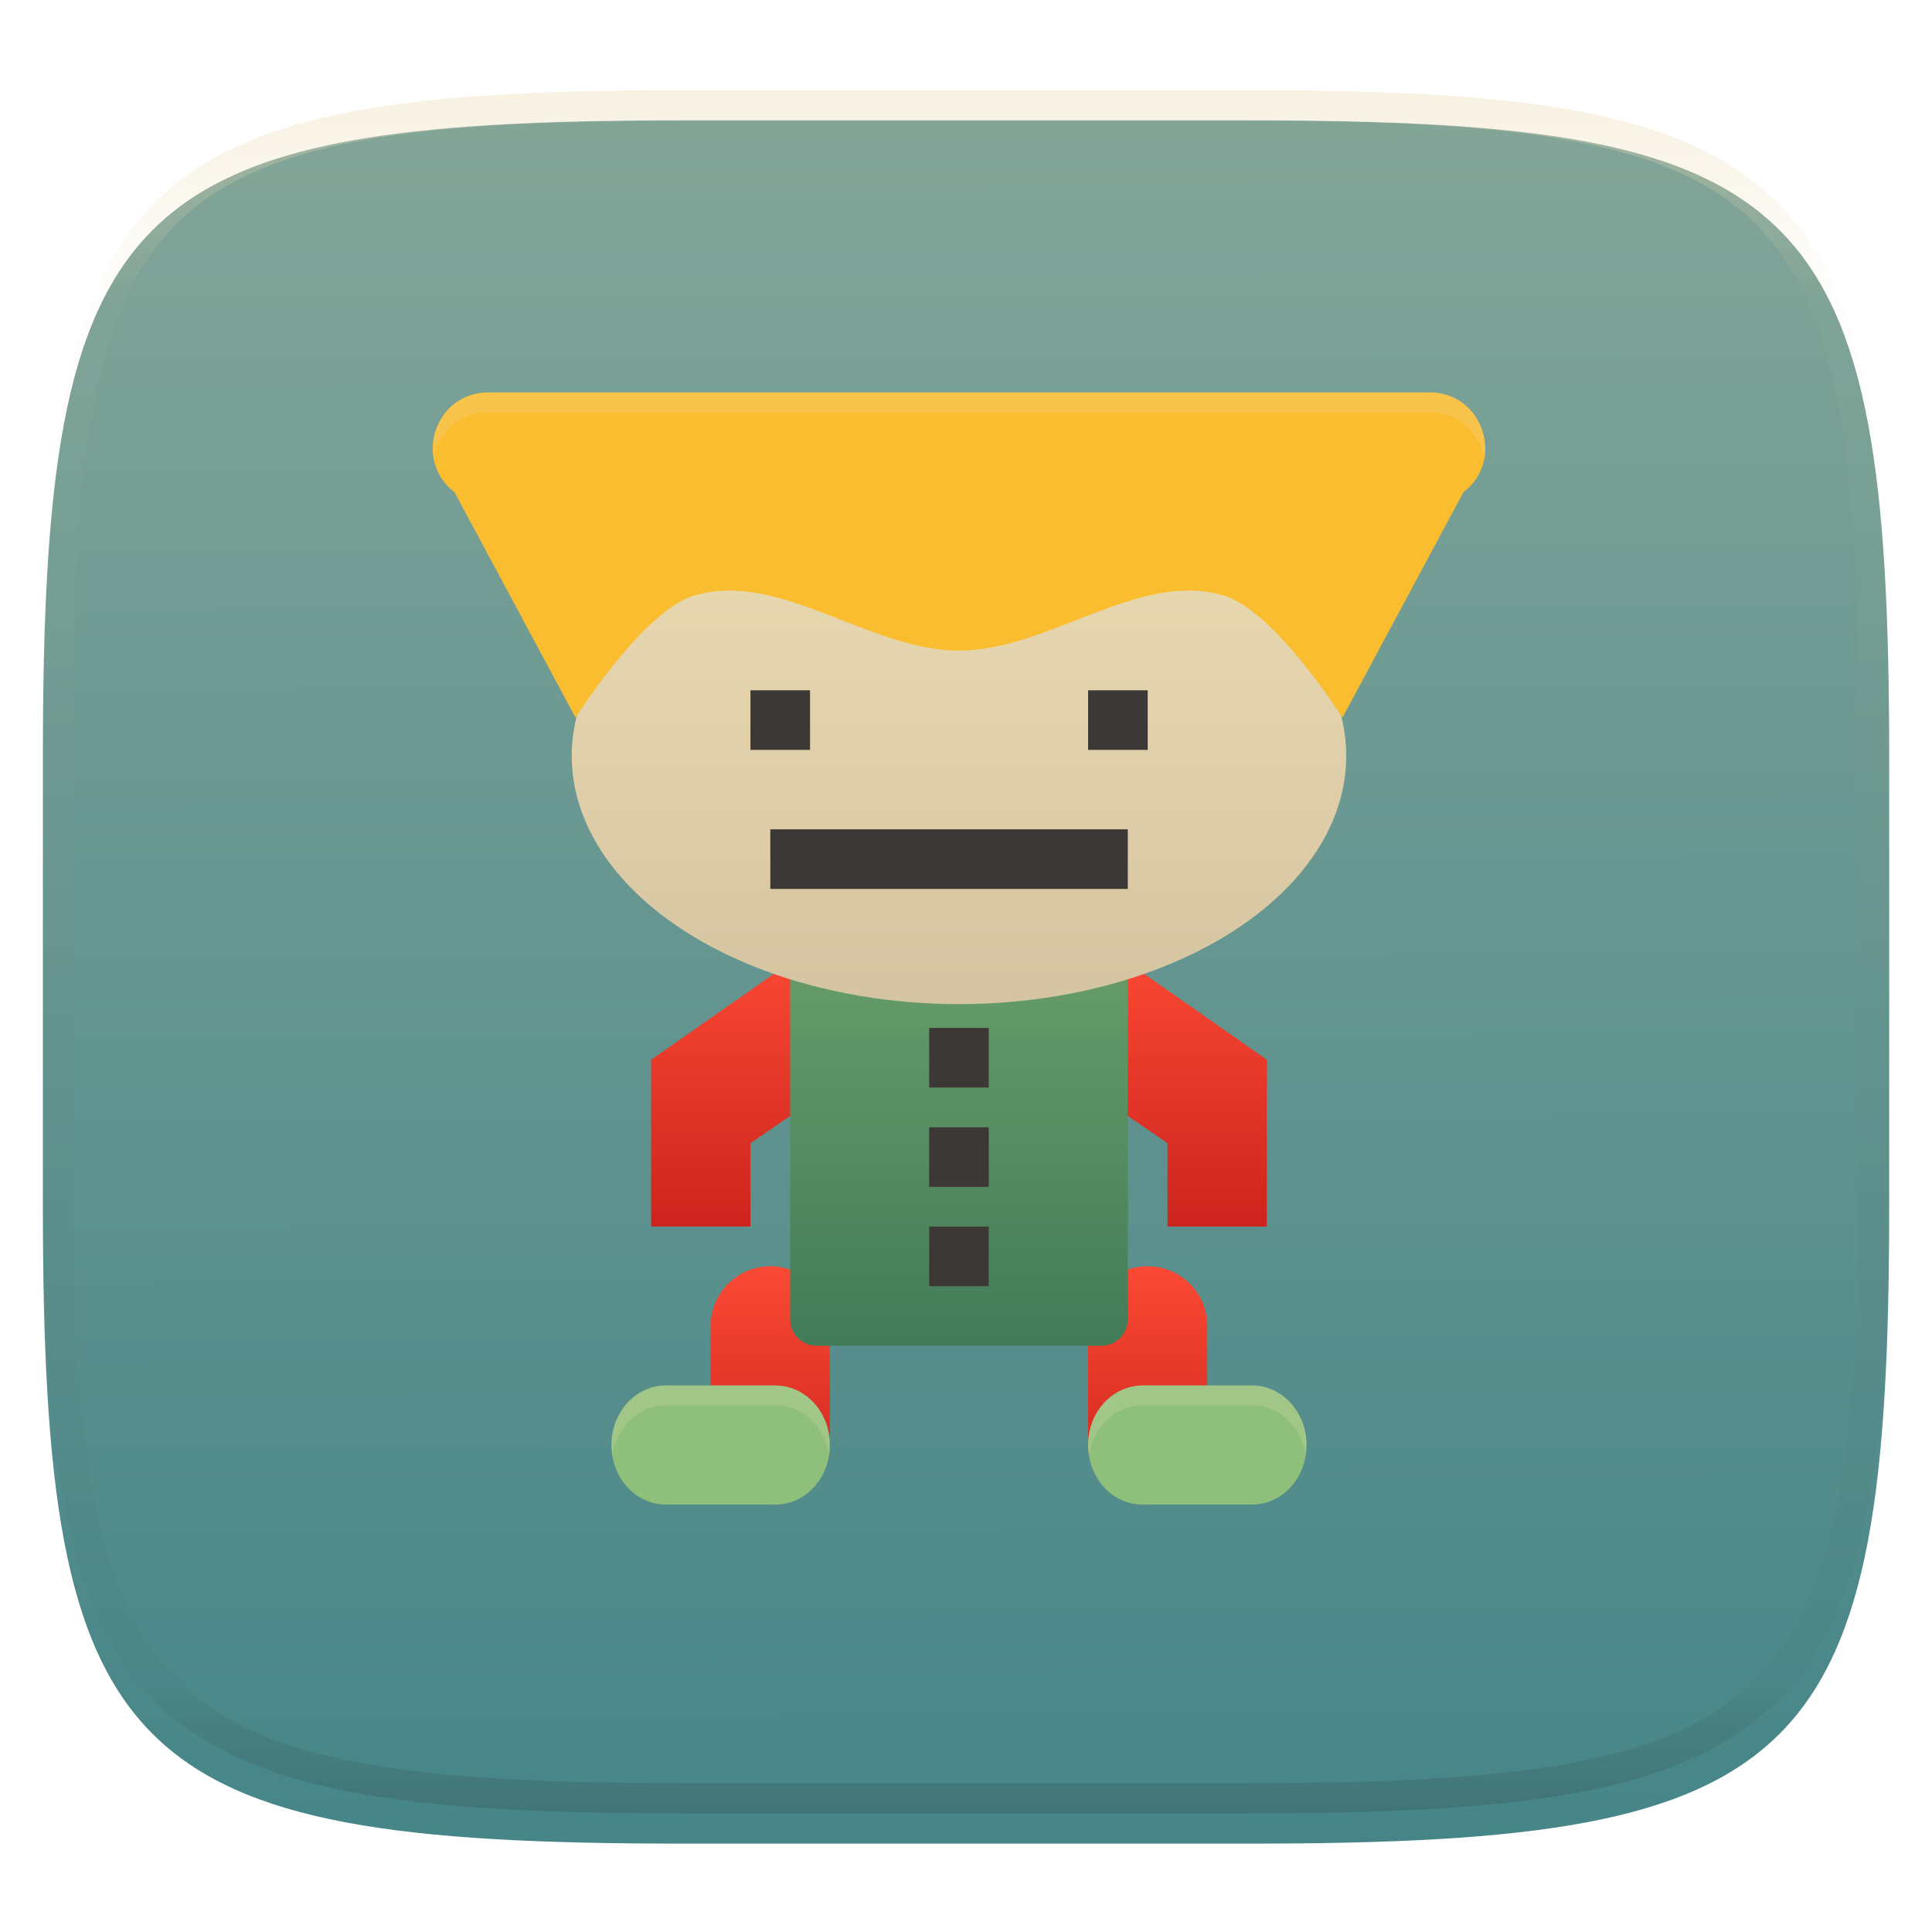 <svg xmlns="http://www.w3.org/2000/svg" style="isolation:isolate" width="256" height="256" viewBox="0 0 256 256">
 <defs>
  <filter id="wiHPHnCAsNs9Ds6KmHa1xIBVSwDhiKtd" width="400%" height="400%" x="-200%" y="-200%" color-interpolation-filters="sRGB" filterUnits="objectBoundingBox">
   <feGaussianBlur xmlns="http://www.w3.org/2000/svg" in="SourceGraphic" stdDeviation="4.294"/>
   <feOffset xmlns="http://www.w3.org/2000/svg" dx="0" dy="4" result="pf_100_offsetBlur"/>
   <feFlood xmlns="http://www.w3.org/2000/svg" flood-opacity=".4"/>
   <feComposite xmlns="http://www.w3.org/2000/svg" in2="pf_100_offsetBlur" operator="in" result="pf_100_dropShadow"/>
   <feBlend xmlns="http://www.w3.org/2000/svg" in="SourceGraphic" in2="pf_100_dropShadow" mode="normal"/>
  </filter>
 </defs>
 <g filter="url(#wiHPHnCAsNs9Ds6KmHa1xIBVSwDhiKtd)">
  <linearGradient id="_lgradient_108" x1=".187" x2=".19" y1=".005" y2=".999" gradientTransform="matrix(244.648,0,0,228.338,5.68,11.95)" gradientUnits="userSpaceOnUse">
   <stop offset="0%" style="stop-color:#83a598"/>
   <stop offset="100%" style="stop-color:#458588"/>
  </linearGradient>
  <path fill="url(#_lgradient_108)" d="M 165.689 11.95 C 239.745 11.95 250.328 22.507 250.328 96.494 L 250.328 155.745 C 250.328 229.731 239.745 240.288 165.689 240.288 L 90.319 240.288 C 16.264 240.288 5.68 229.731 5.68 155.745 L 5.68 96.494 C 5.68 22.507 16.264 11.95 90.319 11.95 L 165.689 11.95 Z"/>
 </g>
 <g opacity=".4">
  <linearGradient id="_lgradient_109" x1=".517" x2=".517" y1="0" y2="1" gradientTransform="matrix(244.65,0,0,228.34,5.68,11.95)" gradientUnits="userSpaceOnUse">
   <stop offset="0%" style="stop-color:#ebdbb2"/>
   <stop offset="12.5%" stop-opacity=".098" style="stop-color:#ebdbb2"/>
   <stop offset="92.5%" stop-opacity=".098" style="stop-color:#282828"/>
   <stop offset="100%" stop-opacity=".498" style="stop-color:#282828"/>
  </linearGradient>
  <path fill="url(#_lgradient_109)" fill-rule="evenodd" d="M 165.068 11.951 C 169.396 11.941 173.724 11.991 178.052 12.089 C 181.927 12.167 185.803 12.315 189.678 12.541 C 193.131 12.737 196.583 13.022 200.026 13.395 C 203.085 13.73 206.144 14.181 209.174 14.741 C 211.889 15.243 214.574 15.881 217.22 16.657 C 219.62 17.355 221.971 18.219 224.243 19.241 C 226.358 20.184 228.384 21.304 230.302 22.591 C 232.142 23.829 233.863 25.244 235.437 26.806 C 237.001 28.378 238.417 30.088 239.656 31.925 C 240.945 33.841 242.066 35.865 243.02 37.967 C 244.043 40.247 244.909 42.585 245.617 44.972 C 246.394 47.615 247.034 50.297 247.535 53.009 C 248.096 56.035 248.548 59.081 248.883 62.136 C 249.257 65.575 249.542 69.014 249.739 72.462 C 249.965 76.323 250.112 80.194 250.201 84.055 C 250.289 88.378 250.339 92.701 250.329 97.014 L 250.329 155.226 C 250.339 159.549 250.289 163.862 250.201 168.185 C 250.112 172.056 249.965 175.917 249.739 179.778 C 249.542 183.226 249.257 186.675 248.883 190.104 C 248.548 193.159 248.096 196.215 247.535 199.241 C 247.034 201.943 246.394 204.625 245.617 207.268 C 244.909 209.655 244.043 212.003 243.02 214.273 C 242.066 216.385 240.945 218.399 239.656 220.315 C 238.417 222.152 237.001 223.872 235.437 225.434 C 233.863 226.996 232.142 228.411 230.302 229.649 C 228.384 230.936 226.358 232.056 224.243 232.999 C 221.971 234.021 219.62 234.885 217.22 235.593 C 214.574 236.369 211.889 237.007 209.174 237.499 C 206.144 238.068 203.085 238.51 200.026 238.845 C 196.583 239.218 193.131 239.503 189.678 239.699 C 185.803 239.925 181.927 240.073 178.052 240.161 C 173.724 240.249 169.396 240.299 165.068 240.289 L 90.942 240.289 C 86.614 240.299 82.286 240.249 77.958 240.161 C 74.083 240.073 70.207 239.925 66.332 239.699 C 62.879 239.503 59.427 239.218 55.984 238.845 C 52.925 238.51 49.866 238.068 46.836 237.499 C 44.121 237.007 41.436 236.369 38.79 235.593 C 36.39 234.885 34.039 234.021 31.767 232.999 C 29.652 232.056 27.626 230.936 25.708 229.649 C 23.868 228.411 22.147 226.996 20.573 225.434 C 19.009 223.872 17.593 222.152 16.354 220.315 C 15.065 218.399 13.944 216.385 12.99 214.273 C 11.967 212.003 11.101 209.655 10.393 207.268 C 9.616 204.625 8.976 201.943 8.475 199.241 C 7.914 196.215 7.462 193.159 7.127 190.104 C 6.753 186.675 6.468 183.226 6.271 179.778 C 6.045 175.917 5.898 172.056 5.809 168.185 C 5.721 163.862 5.671 159.549 5.681 155.226 L 5.681 97.014 C 5.671 92.701 5.721 88.378 5.809 84.055 C 5.898 80.194 6.045 76.323 6.271 72.462 C 6.468 69.014 6.753 65.575 7.127 62.136 C 7.462 59.081 7.914 56.035 8.475 53.009 C 8.976 50.297 9.616 47.615 10.393 44.972 C 11.101 42.585 11.967 40.247 12.99 37.967 C 13.944 35.865 15.065 33.841 16.354 31.925 C 17.593 30.088 19.009 28.378 20.573 26.806 C 22.147 25.244 23.868 23.829 25.708 22.591 C 27.626 21.304 29.652 20.184 31.767 19.241 C 34.039 18.219 36.39 17.355 38.79 16.657 C 41.436 15.881 44.121 15.243 46.836 14.741 C 49.866 14.181 52.925 13.73 55.984 13.395 C 59.427 13.022 62.879 12.737 66.332 12.541 C 70.207 12.315 74.083 12.167 77.958 12.089 C 82.286 11.991 86.614 11.941 90.942 11.951 L 165.068 11.951 Z M 165.078 15.96 C 169.376 15.95 173.675 15.999 177.973 16.087 C 181.8 16.176 185.626 16.323 189.452 16.539 C 192.836 16.736 196.219 17.011 199.583 17.384 C 202.554 17.699 205.515 18.131 208.446 18.681 C 211.023 19.153 213.58 19.762 216.099 20.499 C 218.322 21.147 220.495 21.953 222.6 22.896 C 224.509 23.751 226.338 24.763 228.069 25.922 C 229.692 27.013 231.207 28.26 232.594 29.646 C 233.981 31.031 235.23 32.544 236.332 34.165 C 237.492 35.894 238.506 37.712 239.361 39.608 C 240.306 41.72 241.112 43.892 241.761 46.102 C 242.509 48.617 243.109 51.162 243.591 53.736 C 244.132 56.664 244.565 59.611 244.889 62.578 C 245.263 65.938 245.539 69.308 245.735 72.688 C 245.952 76.51 246.109 80.322 246.188 84.144 C 246.276 88.437 246.325 92.721 246.325 97.014 C 246.325 97.014 246.325 97.014 246.325 97.014 L 246.325 155.226 C 246.325 155.226 246.325 155.226 246.325 155.226 C 246.325 159.519 246.276 163.803 246.188 168.096 C 246.109 171.918 245.952 175.74 245.735 179.552 C 245.539 182.932 245.263 186.302 244.889 189.672 C 244.565 192.629 244.132 195.576 243.591 198.504 C 243.109 201.078 242.509 203.623 241.761 206.138 C 241.112 208.358 240.306 210.52 239.361 212.632 C 238.506 214.528 237.492 216.356 236.332 218.075 C 235.23 219.706 233.981 221.219 232.594 222.604 C 231.207 223.98 229.692 225.227 228.069 226.318 C 226.338 227.477 224.509 228.489 222.6 229.344 C 220.495 230.297 218.322 231.093 216.099 231.741 C 213.58 232.478 211.023 233.087 208.446 233.559 C 205.515 234.109 202.554 234.541 199.583 234.865 C 196.219 235.229 192.836 235.514 189.452 235.701 C 185.626 235.917 181.8 236.074 177.973 236.153 C 173.675 236.251 169.376 236.29 165.078 236.29 C 165.078 236.29 165.078 236.29 165.068 236.29 L 90.942 236.29 C 90.932 236.29 90.932 236.29 90.932 236.29 C 86.634 236.29 82.335 236.251 78.037 236.153 C 74.21 236.074 70.384 235.917 66.558 235.701 C 63.174 235.514 59.791 235.229 56.427 234.865 C 53.456 234.541 50.495 234.109 47.564 233.559 C 44.987 233.087 42.43 232.478 39.911 231.741 C 37.688 231.093 35.515 230.297 33.41 229.344 C 31.501 228.489 29.672 227.477 27.941 226.318 C 26.318 225.227 24.803 223.98 23.416 222.604 C 22.029 221.219 20.78 219.706 19.678 218.075 C 18.518 216.356 17.504 214.528 16.649 212.632 C 15.704 210.52 14.898 208.358 14.249 206.138 C 13.501 203.623 12.901 201.078 12.419 198.504 C 11.878 195.576 11.445 192.629 11.121 189.672 C 10.747 186.302 10.472 182.932 10.275 179.552 C 10.058 175.74 9.901 171.918 9.822 168.096 C 9.734 163.803 9.685 159.519 9.685 155.226 C 9.685 155.226 9.685 155.226 9.685 155.226 L 9.685 97.014 C 9.685 97.014 9.685 97.014 9.685 97.014 C 9.685 92.721 9.734 88.437 9.822 84.144 C 9.901 80.322 10.058 76.51 10.275 72.688 C 10.472 69.308 10.747 65.938 11.121 62.578 C 11.445 59.611 11.878 56.664 12.419 53.736 C 12.901 51.162 13.501 48.617 14.249 46.102 C 14.898 43.892 15.704 41.72 16.649 39.608 C 17.504 37.712 18.518 35.894 19.678 34.165 C 20.78 32.544 22.029 31.031 23.416 29.646 C 24.803 28.26 26.318 27.013 27.941 25.922 C 29.672 24.763 31.501 23.751 33.41 22.896 C 35.515 21.953 37.688 21.147 39.911 20.499 C 42.43 19.762 44.987 19.153 47.564 18.681 C 50.495 18.131 53.456 17.699 56.427 17.384 C 59.791 17.011 63.174 16.736 66.558 16.539 C 70.384 16.323 74.21 16.176 78.037 16.087 C 82.335 15.999 86.634 15.95 90.932 15.96 C 90.932 15.96 90.932 15.96 90.942 15.96 L 165.068 15.96 C 165.078 15.96 165.078 15.96 165.078 15.96 Z"/>
 </g>
 <g>
  <linearGradient id="_lgradient_110" x1="0" x2="0" y1="0" y2="1" gradientTransform="matrix(15.789,0,0,31.579,94.175,167.789)" gradientUnits="userSpaceOnUse">
   <stop offset="0%" style="stop-color:#fb4934"/>
   <stop offset="100%" style="stop-color:#cc241d"/>
  </linearGradient>
  <path fill="url(#_lgradient_110)" d="M 109.965 175.684 C 109.965 171.311 106.444 167.789 102.07 167.789 C 97.696 167.789 94.175 171.311 94.175 175.684 L 94.175 191.474 C 94.175 195.847 97.696 199.368 102.07 199.368 C 106.444 199.368 109.965 195.847 109.965 191.474 L 109.965 175.684 Z"/>
  <linearGradient id="_lgradient_111" x1="0" x2="0" y1="0" y2="1" gradientTransform="matrix(81.579,0,0,36.842,86.281,125.684)" gradientUnits="userSpaceOnUse">
   <stop offset="0%" style="stop-color:#fb4934"/>
   <stop offset="100%" style="stop-color:#cc241d"/>
  </linearGradient>
  <path fill="url(#_lgradient_111)" d="M 107.333 125.684 L 86.281 140.42 L 86.281 162.526 L 99.439 162.526 L 99.439 151.476 L 107.333 146.064 L 107.333 125.684 Z M 146.807 125.684 L 146.807 146.064 L 154.702 151.476 L 154.702 162.526 L 167.86 162.526 L 167.86 140.42 L 146.807 125.684 Z"/>
  <linearGradient id="_lgradient_112" x1="0" x2="0" y1="0" y2="1" gradientTransform="matrix(15.789,0,0,31.579,144.175,167.789)" gradientUnits="userSpaceOnUse">
   <stop offset="0%" style="stop-color:#fb4934"/>
   <stop offset="100%" style="stop-color:#cc241d"/>
  </linearGradient>
  <path fill="url(#_lgradient_112)" d="M 144.175 175.684 C 144.175 171.311 147.696 167.789 152.07 167.789 C 156.444 167.789 159.965 171.311 159.965 175.684 L 159.965 191.474 C 159.965 195.847 156.444 199.368 152.07 199.368 C 147.696 199.368 144.175 195.847 144.175 191.474 L 144.175 175.684 Z"/>
  <defs>
   <linearGradient id="_lgradient_113" x1=".5" x2=".5" y1="1" y2="0">
    <stop offset="0%" style="stop-color:#427b58"/>
    <stop offset="100%" style="stop-color:#689d6a"/>
   </linearGradient>
  </defs>
  <path d="M 108.175 125.684 L 145.965 125.684 C 147.882 125.684 149.439 127.241 149.439 129.158 L 149.439 174.842 C 149.439 176.759 147.882 178.316 145.965 178.316 L 108.175 178.316 C 106.258 178.316 104.702 176.759 104.702 174.842 L 104.702 129.158 C 104.702 127.241 106.258 125.684 108.175 125.684 Z" style="fill:url(#_lgradient_113)"/>
  <linearGradient id="_lgradient_114" x1="0" x2="0" y1="0" y2="1" gradientTransform="matrix(102.632,0,0,65.789,75.754,67.263)" gradientUnits="userSpaceOnUse">
   <stop offset="0%" style="stop-color:#ebdbb2"/>
   <stop offset="100%" style="stop-color:#d5c4a1"/>
  </linearGradient>
  <ellipse fill="url(#_lgradient_114)" cx="127.07" cy="100.158" rx="51.316" ry="32.895" vector-effect="non-scaling-stroke"/>
  <rect fill="#3c3836" width="7.895" height="7.895" x="99.44" y="91.47" transform="matrix(1,0,0,1,0,0)"/>
  <rect fill="#3c3836" width="7.895" height="7.895" x="144.18" y="91.47" transform="matrix(1,0,0,1,0,0)"/>
  <rect fill="#3c3836" width="47.368" height="7.895" x="102.07" y="109.89" transform="matrix(1,0,0,1,0,0)"/>
  <linearGradient id="_lgradient_115" x1="0" x2="0" y1="0" y2="1" gradientTransform="matrix(139.474,0,0,43.102,57.333,52)" gradientUnits="userSpaceOnUse">
   <stop offset="0%" style="stop-color:#fabd2f"/>
   <stop offset="50%" style="stop-color:#fabd2f"/>
   <stop offset="100%" style="stop-color:#fabd2f"/>
  </linearGradient>
  <path fill="url(#_lgradient_115)" d="M 64.682 52 C 57.669 52.006 54.657 60.937 60.223 65.219 L 76.268 95.102 C 76.268 95.102 85.137 81.033 91.898 78.947 C 103.171 75.47 115.118 86.211 127.07 86.211 C 139.022 86.211 150.97 75.47 162.242 78.947 C 169.003 81.033 177.873 95.102 177.873 95.102 L 193.917 65.219 C 199.483 60.937 196.471 52.006 189.459 52 L 127.07 52 L 64.682 52 Z"/>
  <rect fill="#3c3836" width="7.895" height="7.895" x="123.12" y="136.21" transform="matrix(1,0,0,1,0,0)"/>
  <rect fill="#3c3836" width="7.895" height="7.895" x="123.12" y="149.37" transform="matrix(1,0,0,1,0,0)"/>
  <rect fill="#3c3836" width="7.895" height="7.895" x="123.12" y="162.53" transform="matrix(1,0,0,1,0,0)"/>
  <path fill="#8ec07c" d="M 88.254 183.579 C 84.245 183.579 81.018 187.1 81.018 191.474 C 81.018 195.847 84.245 199.368 88.254 199.368 L 102.728 199.368 C 106.737 199.368 109.965 195.847 109.965 191.474 C 109.965 187.1 106.737 183.579 102.728 183.579 L 88.254 183.579 Z M 151.412 183.579 C 147.403 183.579 144.175 187.1 144.175 191.474 C 144.175 195.847 147.403 199.368 151.412 199.368 L 165.886 199.368 C 169.895 199.368 173.123 195.847 173.123 191.474 C 173.123 187.1 169.895 183.579 165.886 183.579 L 151.412 183.579 Z"/>
  <g opacity=".2">
   <path fill="#ebdbb2" d="M 64.683 52 C 59.685 52.004 56.738 56.539 57.462 60.697 C 58.06 57.461 60.739 54.635 64.683 54.632 L 127.07 54.632 L 189.457 54.632 C 193.402 54.635 196.08 57.461 196.679 60.697 C 197.402 56.539 194.455 52.004 189.457 52 L 127.07 52 L 64.683 52 Z"/>
  </g>
  <g opacity=".2">
   <path fill="#ebdbb2" d="M 88.254 183.579 C 84.245 183.579 81.018 187.1 81.018 191.474 C 81.018 191.925 81.075 192.359 81.141 192.789 C 81.715 189.051 84.659 186.211 88.254 186.211 L 102.728 186.211 C 106.323 186.211 109.267 189.051 109.842 192.789 C 109.908 192.359 109.965 191.925 109.965 191.474 C 109.965 187.1 106.737 183.579 102.728 183.579 L 88.254 183.579 Z M 151.412 183.579 C 147.403 183.579 144.175 187.1 144.175 191.474 C 144.175 191.925 144.233 192.359 144.299 192.789 C 144.873 189.051 147.817 186.211 151.412 186.211 L 165.886 186.211 C 169.481 186.211 172.425 189.051 172.999 192.789 C 173.066 192.359 173.123 191.925 173.123 191.474 C 173.123 187.1 169.895 183.579 165.886 183.579 L 151.412 183.579 Z"/>
  </g>
 </g>
</svg>
